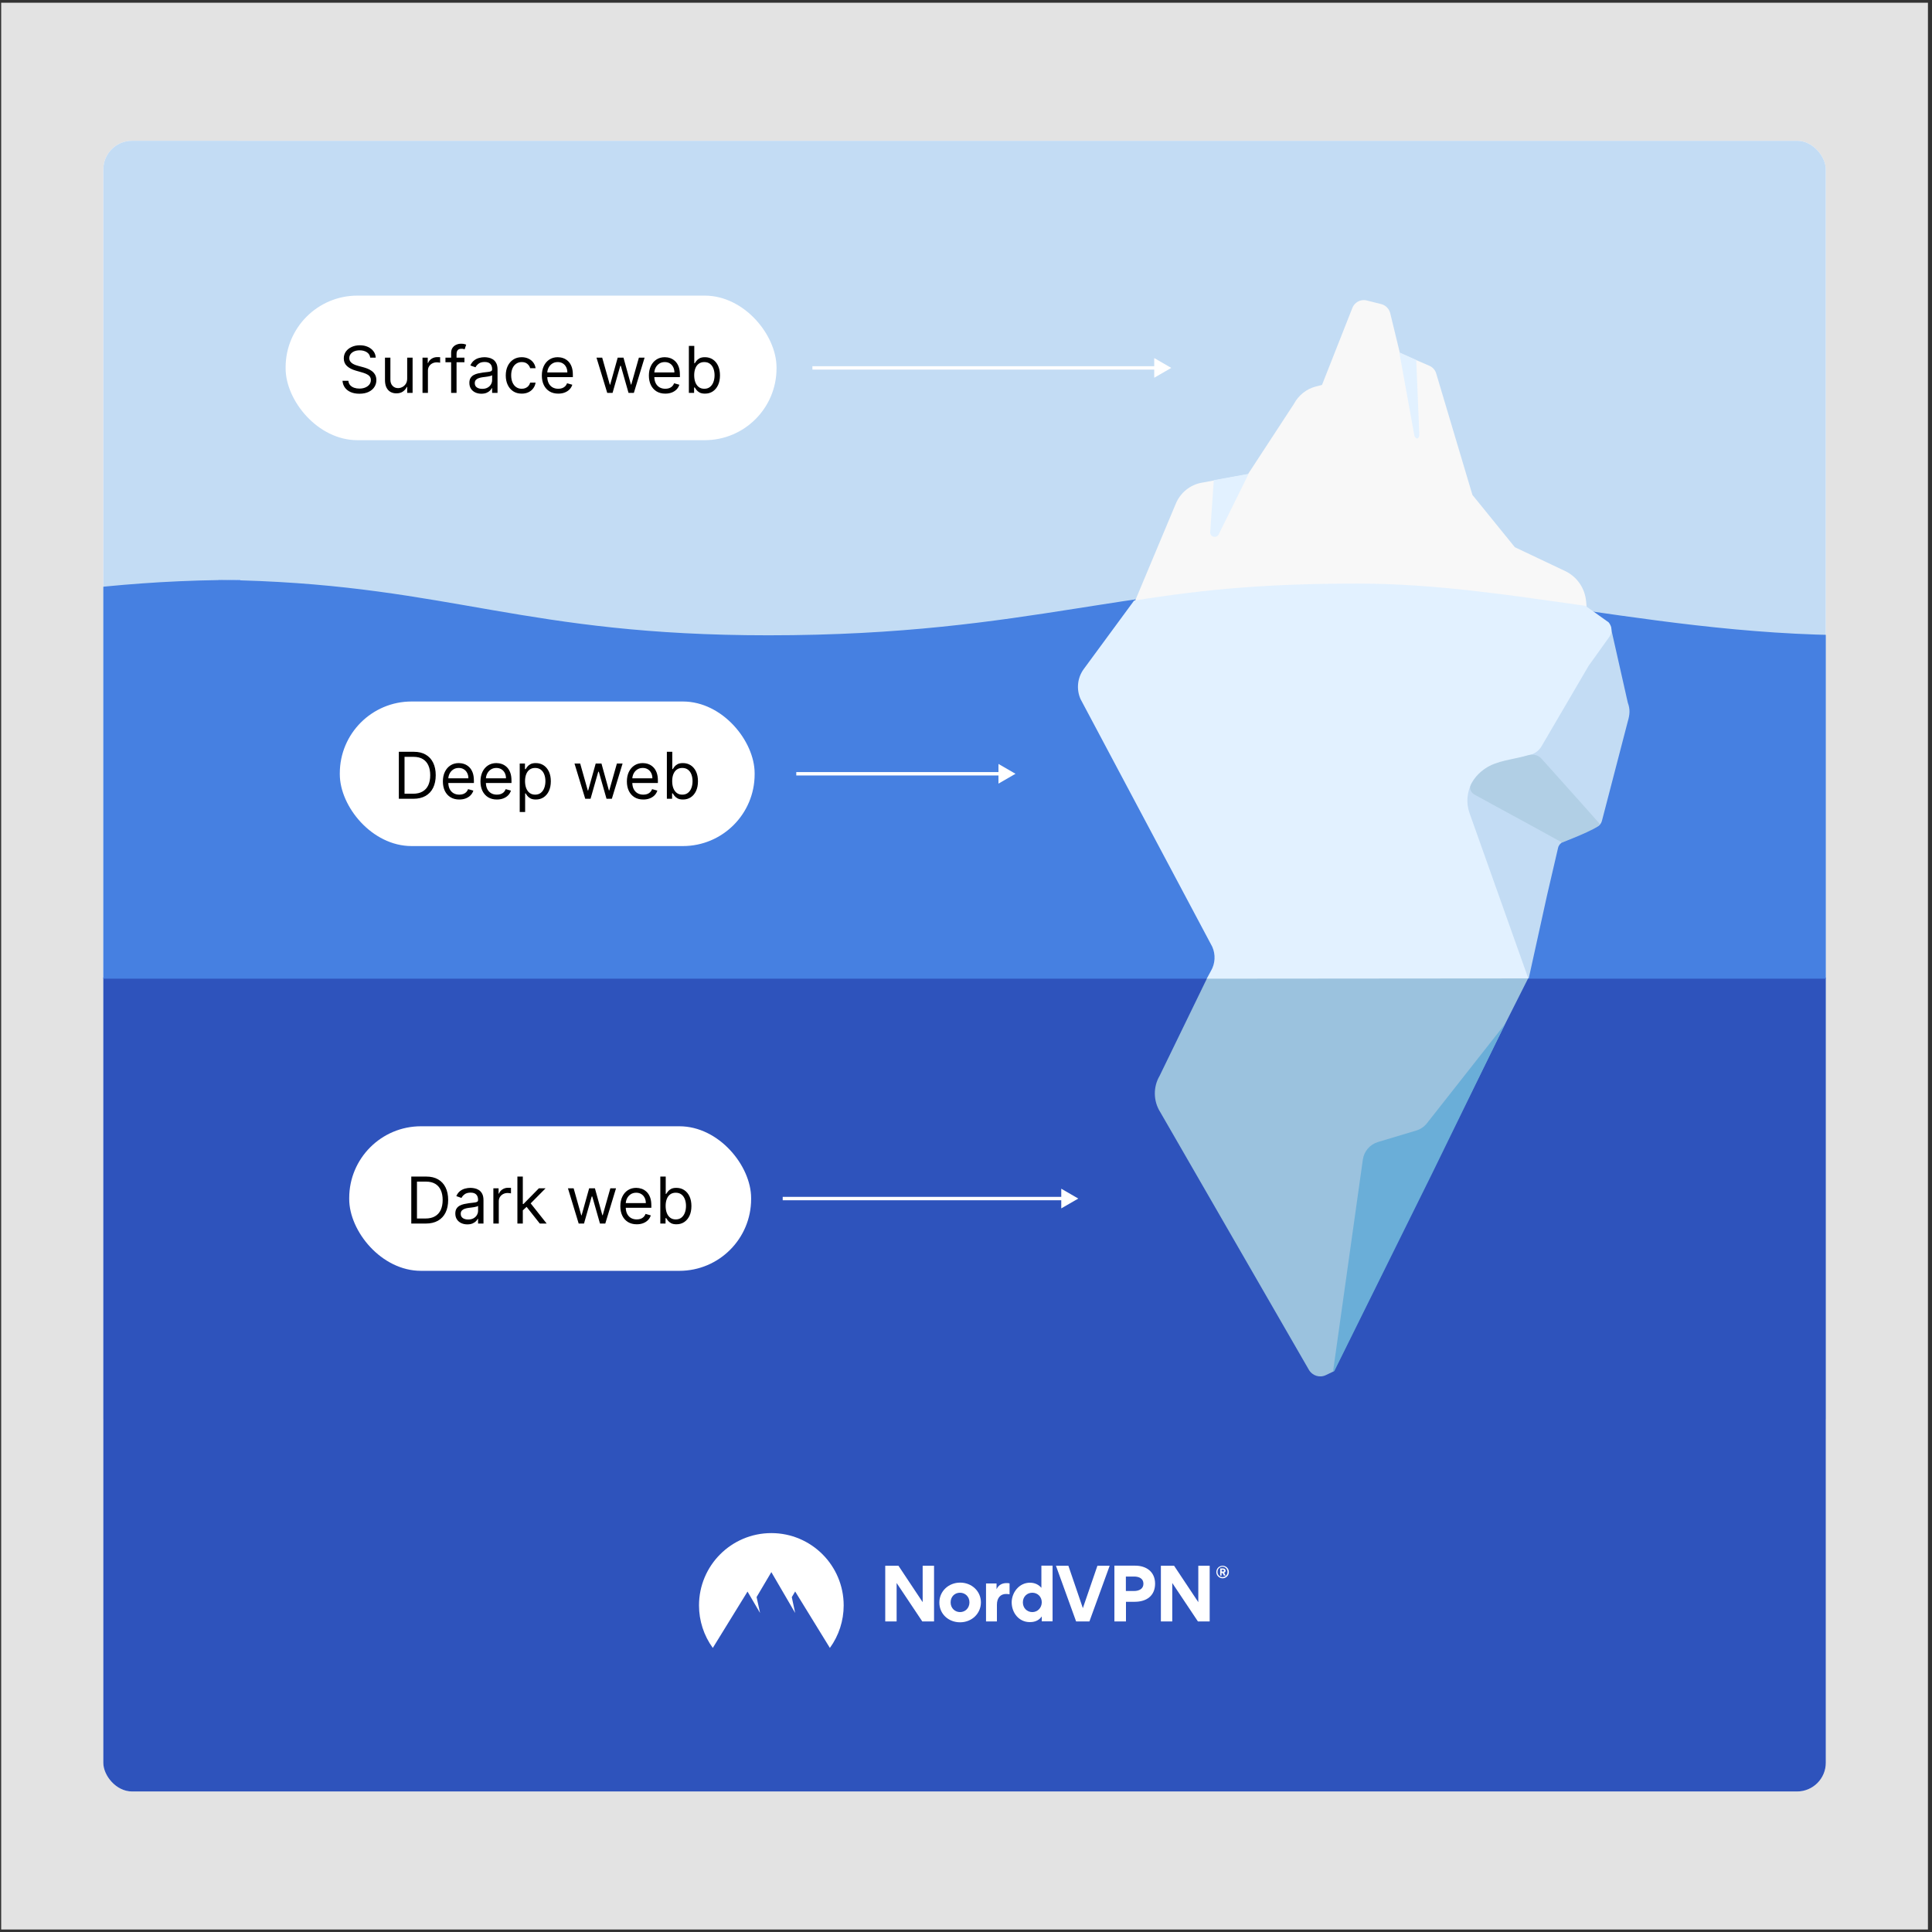 <svg width="369" height="369" viewBox="0 0 369 369" fill="none" xmlns="http://www.w3.org/2000/svg">
<rect x="0" y="0" width="369" height="369" fill="#333333" stroke="none"/>
<rect width="368" height="368" transform="translate(0.224 0.522)" fill="#E3E3E3"/>
<g clip-path="url(#clip0_24_11620)">
<rect x="19.733" y="26.885" width="328.982" height="315.274" rx="5.483" fill="white"/>
<path d="M460.212 26.888V271.031H-58.669V26.885H45.28V26.888H460.212Z" fill="#C3DCF4"/>
<path d="M42.846 110.808C42.481 110.808 42.117 110.817 41.756 110.823V110.79C42.12 110.796 42.484 110.802 42.846 110.808Z" fill="#4687FF"/>
<path d="M460.295 186.722V348.465H41.767V348.46H-58.674V186.716" fill="#2E53BC"/>
<path d="M-58.669 121.336C-21.842 121.336 0.588 111.423 41.753 110.791C42.114 110.785 42.478 110.779 42.843 110.776H42.891C43.906 110.794 44.906 110.818 45.888 110.842C86.197 111.99 100.272 121.339 146.758 121.339C172.26 121.339 189.709 118.712 205.69 116.2C207.018 115.993 208.337 115.785 209.651 115.58C222.795 113.517 235.303 111.698 250.981 111.698C264.95 111.698 277.977 113.146 290.907 114.92C292.268 115.107 293.63 115.297 294.991 115.49C314.057 118.185 333.104 121.339 354.854 121.339C392.898 121.339 416.427 112.652 460.209 112.652V186.921H41.756L-58.666 186.918" fill="#4680E1"/>
<path d="M45.891 110.79V110.874C44.909 110.85 43.909 110.826 42.894 110.808C43.882 110.796 44.882 110.79 45.891 110.79Z" fill="#4687FF"/>
<rect x="64.901" y="133.982" width="79.23" height="27.611" rx="13.708" fill="white"/>
<path d="M78.945 152.562H76.176V143.589H79.068C79.938 143.589 80.683 143.769 81.302 144.128C81.921 144.484 82.396 144.997 82.726 145.666C83.056 146.332 83.221 147.129 83.221 148.058C83.221 148.992 83.054 149.797 82.721 150.472C82.388 151.144 81.903 151.661 81.267 152.023C80.63 152.382 79.856 152.562 78.945 152.562ZM77.263 151.598H78.875C79.617 151.598 80.231 151.455 80.719 151.168C81.207 150.882 81.571 150.475 81.81 149.946C82.049 149.417 82.169 148.788 82.169 148.058C82.169 147.334 82.051 146.71 81.814 146.187C81.578 145.661 81.225 145.258 80.754 144.978C80.284 144.695 79.698 144.553 78.998 144.553H77.263V151.598ZM87.724 152.702C87.076 152.702 86.517 152.559 86.046 152.272C85.579 151.983 85.219 151.58 84.964 151.063C84.713 150.543 84.588 149.939 84.588 149.25C84.588 148.56 84.713 147.953 84.964 147.427C85.219 146.898 85.572 146.487 86.025 146.192C86.48 145.894 87.012 145.745 87.619 145.745C87.97 145.745 88.316 145.803 88.657 145.92C88.999 146.037 89.31 146.227 89.591 146.489C89.871 146.749 90.094 147.094 90.261 147.523C90.427 147.953 90.511 148.481 90.511 149.109V149.547H85.324V148.654H89.459C89.459 148.274 89.383 147.935 89.231 147.637C89.082 147.339 88.869 147.104 88.592 146.932C88.317 146.76 87.993 146.673 87.619 146.673C87.207 146.673 86.851 146.776 86.55 146.98C86.252 147.182 86.023 147.445 85.862 147.769C85.702 148.093 85.621 148.44 85.621 148.811V149.407C85.621 149.915 85.709 150.346 85.884 150.7C86.062 151.05 86.309 151.317 86.625 151.501C86.94 151.682 87.307 151.773 87.724 151.773C87.996 151.773 88.241 151.735 88.46 151.659C88.682 151.58 88.874 151.463 89.034 151.309C89.195 151.151 89.319 150.955 89.407 150.722L90.406 151.002C90.3 151.341 90.124 151.639 89.875 151.896C89.627 152.15 89.32 152.348 88.955 152.491C88.59 152.632 88.18 152.702 87.724 152.702ZM94.905 152.702C94.256 152.702 93.697 152.559 93.227 152.272C92.76 151.983 92.399 151.58 92.145 151.063C91.894 150.543 91.768 149.939 91.768 149.25C91.768 148.56 91.894 147.953 92.145 147.427C92.399 146.898 92.752 146.487 93.205 146.192C93.661 145.894 94.192 145.745 94.8 145.745C95.15 145.745 95.496 145.803 95.838 145.92C96.18 146.037 96.491 146.227 96.771 146.489C97.052 146.749 97.275 147.094 97.441 147.523C97.608 147.953 97.691 148.481 97.691 149.109V149.547H92.504V148.654H96.64C96.64 148.274 96.564 147.935 96.412 147.637C96.263 147.339 96.05 147.104 95.772 146.932C95.498 146.76 95.174 146.673 94.8 146.673C94.388 146.673 94.031 146.776 93.731 146.98C93.433 147.182 93.204 147.445 93.043 147.769C92.882 148.093 92.802 148.44 92.802 148.811V149.407C92.802 149.915 92.889 150.346 93.065 150.7C93.243 151.05 93.49 151.317 93.805 151.501C94.121 151.682 94.487 151.773 94.905 151.773C95.176 151.773 95.422 151.735 95.641 151.659C95.863 151.58 96.054 151.463 96.215 151.309C96.375 151.151 96.499 150.955 96.587 150.722L97.586 151.002C97.481 151.341 97.304 151.639 97.056 151.896C96.808 152.15 96.501 152.348 96.136 152.491C95.771 152.632 95.36 152.702 94.905 152.702ZM99.264 155.085V145.832H100.263V146.901H100.385C100.461 146.784 100.566 146.636 100.701 146.454C100.838 146.27 101.034 146.107 101.288 145.964C101.545 145.818 101.892 145.745 102.331 145.745C102.897 145.745 103.397 145.886 103.829 146.17C104.261 146.453 104.598 146.855 104.841 147.374C105.083 147.894 105.204 148.508 105.204 149.214C105.204 149.927 105.083 150.545 104.841 151.068C104.598 151.587 104.263 151.991 103.833 152.277C103.404 152.56 102.909 152.702 102.348 152.702C101.916 152.702 101.57 152.63 101.31 152.487C101.05 152.341 100.85 152.176 100.71 151.992C100.569 151.805 100.461 151.65 100.385 151.528H100.298V155.085H99.264ZM100.28 149.197C100.28 149.705 100.355 150.153 100.504 150.542C100.653 150.927 100.87 151.23 101.156 151.449C101.443 151.665 101.793 151.773 102.208 151.773C102.64 151.773 103.001 151.659 103.29 151.431C103.582 151.201 103.801 150.891 103.947 150.502C104.096 150.111 104.171 149.676 104.171 149.197C104.171 148.724 104.098 148.297 103.952 147.918C103.808 147.535 103.591 147.233 103.299 147.011C103.01 146.786 102.646 146.673 102.208 146.673C101.787 146.673 101.434 146.78 101.148 146.993C100.861 147.204 100.645 147.499 100.499 147.878C100.353 148.255 100.28 148.695 100.28 149.197ZM111.776 152.562L109.726 145.832H110.812L112.267 150.984H112.337L113.774 145.832H114.878L116.297 150.967H116.367L117.822 145.832H118.908L116.858 152.562H115.841L114.369 147.392H114.264L112.792 152.562H111.776ZM122.867 152.702C122.219 152.702 121.66 152.559 121.19 152.272C120.722 151.983 120.362 151.58 120.107 151.063C119.856 150.543 119.731 149.939 119.731 149.25C119.731 148.56 119.856 147.953 120.107 147.427C120.362 146.898 120.715 146.487 121.168 146.192C121.623 145.894 122.155 145.745 122.762 145.745C123.113 145.745 123.459 145.803 123.801 145.92C124.142 146.037 124.453 146.227 124.734 146.489C125.014 146.749 125.238 147.094 125.404 147.523C125.571 147.953 125.654 148.481 125.654 149.109V149.547H120.467V148.654H124.602C124.602 148.274 124.526 147.935 124.375 147.637C124.226 147.339 124.012 147.104 123.735 146.932C123.46 146.76 123.136 146.673 122.762 146.673C122.351 146.673 121.994 146.776 121.693 146.98C121.395 147.182 121.166 147.445 121.006 147.769C120.845 148.093 120.765 148.44 120.765 148.811V149.407C120.765 149.915 120.852 150.346 121.027 150.7C121.206 151.05 121.452 151.317 121.768 151.501C122.083 151.682 122.45 151.773 122.867 151.773C123.139 151.773 123.384 151.735 123.603 151.659C123.825 151.58 124.017 151.463 124.177 151.309C124.338 151.151 124.462 150.955 124.55 150.722L125.549 151.002C125.443 151.341 125.267 151.639 125.019 151.896C124.77 152.15 124.464 152.348 124.099 152.491C123.733 152.632 123.323 152.702 122.867 152.702ZM127.367 152.562V143.589H128.401V146.901H128.488C128.564 146.784 128.669 146.636 128.804 146.454C128.941 146.27 129.137 146.107 129.391 145.964C129.648 145.818 129.995 145.745 130.433 145.745C131 145.745 131.499 145.886 131.932 146.17C132.364 146.453 132.701 146.855 132.944 147.374C133.186 147.894 133.307 148.508 133.307 149.214C133.307 149.927 133.186 150.545 132.944 151.068C132.701 151.587 132.365 151.991 131.936 152.277C131.507 152.56 131.012 152.702 130.451 152.702C130.019 152.702 129.673 152.63 129.413 152.487C129.153 152.341 128.953 152.176 128.812 151.992C128.672 151.805 128.564 151.65 128.488 151.528H128.366V152.562H127.367ZM128.383 149.197C128.383 149.705 128.458 150.153 128.607 150.542C128.755 150.927 128.973 151.23 129.259 151.449C129.546 151.665 129.896 151.773 130.311 151.773C130.743 151.773 131.104 151.659 131.393 151.431C131.685 151.201 131.904 150.891 132.05 150.502C132.199 150.111 132.273 149.676 132.273 149.197C132.273 148.724 132.2 148.297 132.054 147.918C131.911 147.535 131.694 147.233 131.402 147.011C131.112 146.786 130.749 146.673 130.311 146.673C129.89 146.673 129.537 146.78 129.251 146.993C128.964 147.204 128.748 147.499 128.602 147.878C128.456 148.255 128.383 148.695 128.383 149.197Z" fill="black"/>
<path d="M193.956 147.788L190.701 145.908V149.667L193.956 147.788ZM152.082 148.113H191.027V147.462H152.082V148.113Z" fill="white"/>
<rect x="54.551" y="56.461" width="93.76" height="27.611" rx="13.708" fill="white"/>
<path d="M70.709 68.311C70.656 67.867 70.443 67.523 70.069 67.277C69.695 67.032 69.237 66.909 68.693 66.909C68.296 66.909 67.948 66.974 67.651 67.102C67.356 67.231 67.125 67.407 66.958 67.632C66.795 67.857 66.713 68.113 66.713 68.399C66.713 68.638 66.77 68.844 66.884 69.017C67.001 69.186 67.15 69.328 67.331 69.442C67.512 69.553 67.702 69.645 67.9 69.718C68.099 69.788 68.281 69.845 68.448 69.888L69.359 70.134C69.593 70.195 69.853 70.28 70.139 70.388C70.428 70.496 70.704 70.644 70.967 70.83C71.233 71.014 71.452 71.251 71.624 71.54C71.796 71.829 71.883 72.184 71.883 72.605C71.883 73.09 71.756 73.528 71.501 73.919C71.25 74.31 70.882 74.621 70.397 74.852C69.916 75.083 69.33 75.198 68.641 75.198C67.998 75.198 67.442 75.095 66.972 74.887C66.504 74.68 66.136 74.391 65.868 74.02C65.602 73.649 65.451 73.218 65.416 72.727H66.538C66.567 73.066 66.681 73.347 66.879 73.569C67.081 73.788 67.335 73.951 67.642 74.059C67.951 74.164 68.284 74.217 68.641 74.217C69.055 74.217 69.428 74.15 69.758 74.015C70.088 73.878 70.349 73.688 70.542 73.446C70.735 73.201 70.831 72.914 70.831 72.587C70.831 72.289 70.748 72.047 70.582 71.86C70.415 71.673 70.196 71.521 69.924 71.404C69.653 71.287 69.359 71.185 69.044 71.098L67.94 70.782C67.239 70.581 66.684 70.293 66.275 69.919C65.866 69.545 65.662 69.056 65.662 68.451C65.662 67.949 65.797 67.511 66.069 67.137C66.344 66.76 66.712 66.468 67.173 66.261C67.638 66.051 68.156 65.946 68.728 65.946C69.307 65.946 69.821 66.049 70.27 66.257C70.72 66.461 71.076 66.742 71.339 67.098C71.605 67.454 71.745 67.859 71.76 68.311H70.709ZM77.77 72.289V68.311H78.803V75.04H77.77V73.901H77.7C77.542 74.243 77.296 74.534 76.963 74.773C76.63 75.01 76.21 75.128 75.702 75.128C75.281 75.128 74.907 75.036 74.58 74.852C74.253 74.665 73.996 74.385 73.809 74.011C73.622 73.634 73.529 73.16 73.529 72.587V68.311H74.563V72.517C74.563 73.008 74.7 73.399 74.975 73.691C75.252 73.983 75.605 74.129 76.035 74.129C76.292 74.129 76.553 74.064 76.819 73.932C77.088 73.801 77.312 73.599 77.494 73.328C77.678 73.056 77.77 72.71 77.77 72.289ZM80.697 75.04V68.311H81.696V69.328H81.766C81.889 68.995 82.111 68.725 82.432 68.517C82.753 68.31 83.115 68.206 83.519 68.206C83.594 68.206 83.689 68.208 83.803 68.211C83.917 68.213 84.003 68.218 84.062 68.224V69.275C84.027 69.266 83.946 69.253 83.821 69.236C83.698 69.215 83.568 69.205 83.431 69.205C83.104 69.205 82.812 69.274 82.555 69.411C82.301 69.545 82.099 69.732 81.95 69.972C81.804 70.208 81.731 70.478 81.731 70.782V75.04H80.697ZM88.706 68.311V69.188H85.078V68.311H88.706ZM86.165 75.04V67.383C86.165 66.997 86.255 66.676 86.436 66.419C86.617 66.162 86.852 65.969 87.142 65.841C87.431 65.712 87.736 65.648 88.057 65.648C88.311 65.648 88.519 65.668 88.679 65.709C88.84 65.75 88.96 65.788 89.038 65.823L88.741 66.717C88.688 66.699 88.615 66.677 88.522 66.651C88.431 66.625 88.311 66.612 88.162 66.612C87.821 66.612 87.574 66.698 87.422 66.87C87.273 67.042 87.198 67.295 87.198 67.628V75.04H86.165ZM91.942 75.198C91.516 75.198 91.129 75.118 90.781 74.957C90.433 74.794 90.157 74.559 89.953 74.252C89.749 73.942 89.646 73.569 89.646 73.13C89.646 72.745 89.722 72.432 89.874 72.193C90.026 71.951 90.229 71.761 90.483 71.623C90.737 71.486 91.018 71.384 91.324 71.317C91.634 71.247 91.945 71.191 92.257 71.15C92.666 71.098 92.998 71.058 93.252 71.032C93.509 71.003 93.696 70.954 93.813 70.887C93.932 70.82 93.992 70.703 93.992 70.537V70.502C93.992 70.07 93.874 69.734 93.638 69.494C93.404 69.255 93.049 69.135 92.573 69.135C92.079 69.135 91.692 69.243 91.412 69.459C91.132 69.675 90.934 69.906 90.82 70.151L89.839 69.801C90.014 69.392 90.248 69.074 90.54 68.846C90.835 68.615 91.156 68.454 91.504 68.364C91.854 68.27 92.199 68.224 92.538 68.224C92.754 68.224 93.002 68.25 93.283 68.303C93.566 68.352 93.839 68.456 94.102 68.614C94.368 68.771 94.588 69.009 94.763 69.328C94.939 69.646 95.026 70.073 95.026 70.607V75.04H93.992V74.129H93.94C93.87 74.275 93.753 74.432 93.589 74.598C93.426 74.764 93.208 74.906 92.936 75.023C92.665 75.14 92.333 75.198 91.942 75.198ZM92.1 74.269C92.509 74.269 92.853 74.189 93.134 74.028C93.417 73.868 93.63 73.66 93.773 73.406C93.919 73.152 93.992 72.885 93.992 72.605V71.658C93.948 71.711 93.852 71.759 93.703 71.803C93.557 71.844 93.388 71.88 93.195 71.912C93.005 71.942 92.82 71.968 92.639 71.991C92.46 72.012 92.316 72.029 92.205 72.044C91.936 72.079 91.685 72.136 91.451 72.215C91.221 72.291 91.034 72.406 90.891 72.561C90.75 72.713 90.68 72.92 90.68 73.183C90.68 73.542 90.813 73.814 91.079 73.998C91.348 74.179 91.688 74.269 92.1 74.269ZM99.647 75.181C99.016 75.181 98.473 75.032 98.017 74.734C97.562 74.436 97.211 74.026 96.966 73.503C96.721 72.98 96.598 72.383 96.598 71.711C96.598 71.028 96.724 70.424 96.975 69.902C97.229 69.376 97.582 68.966 98.035 68.671C98.49 68.373 99.022 68.224 99.629 68.224C100.103 68.224 100.529 68.311 100.909 68.487C101.288 68.662 101.6 68.907 101.842 69.223C102.084 69.538 102.235 69.906 102.293 70.327H101.259C101.18 70.02 101.005 69.748 100.734 69.512C100.465 69.272 100.103 69.153 99.647 69.153C99.244 69.153 98.891 69.258 98.587 69.468C98.286 69.675 98.051 69.969 97.882 70.349C97.715 70.725 97.632 71.168 97.632 71.676C97.632 72.196 97.714 72.648 97.877 73.034C98.044 73.42 98.277 73.719 98.578 73.932C98.882 74.145 99.238 74.252 99.647 74.252C99.916 74.252 100.16 74.205 100.379 74.112C100.598 74.018 100.783 73.884 100.935 73.709C101.087 73.534 101.195 73.323 101.259 73.078H102.293C102.235 73.475 102.09 73.833 101.859 74.151C101.632 74.467 101.329 74.718 100.953 74.905C100.579 75.089 100.144 75.181 99.647 75.181ZM106.626 75.181C105.978 75.181 105.418 75.038 104.948 74.751C104.481 74.462 104.12 74.059 103.866 73.542C103.615 73.022 103.489 72.418 103.489 71.728C103.489 71.039 103.615 70.432 103.866 69.906C104.12 69.377 104.473 68.966 104.926 68.671C105.382 68.373 105.913 68.224 106.521 68.224C106.871 68.224 107.217 68.282 107.559 68.399C107.901 68.516 108.212 68.706 108.492 68.969C108.773 69.228 108.996 69.573 109.163 70.002C109.329 70.432 109.412 70.96 109.412 71.588V72.026H104.225V71.133H108.361C108.361 70.753 108.285 70.414 108.133 70.116C107.984 69.818 107.771 69.583 107.493 69.411C107.219 69.239 106.895 69.153 106.521 69.153C106.109 69.153 105.753 69.255 105.452 69.459C105.154 69.661 104.925 69.924 104.764 70.248C104.603 70.572 104.523 70.919 104.523 71.29V71.886C104.523 72.394 104.611 72.825 104.786 73.179C104.964 73.529 105.211 73.796 105.526 73.98C105.842 74.161 106.208 74.252 106.626 74.252C106.898 74.252 107.143 74.214 107.362 74.138C107.584 74.059 107.775 73.942 107.936 73.788C108.096 73.63 108.221 73.434 108.308 73.201L109.307 73.481C109.202 73.82 109.025 74.118 108.777 74.375C108.529 74.629 108.222 74.827 107.857 74.97C107.492 75.111 107.082 75.181 106.626 75.181ZM115.979 75.04L113.929 68.311H115.016L116.47 73.463H116.54L117.977 68.311H119.081L120.5 73.446H120.571L122.025 68.311H123.112L121.061 75.04H120.045L118.573 69.871H118.468L116.996 75.04H115.979ZM127.071 75.181C126.422 75.181 125.863 75.038 125.393 74.751C124.926 74.462 124.565 74.059 124.311 73.542C124.06 73.022 123.934 72.418 123.934 71.728C123.934 71.039 124.06 70.432 124.311 69.906C124.565 69.377 124.918 68.966 125.371 68.671C125.827 68.373 126.358 68.224 126.966 68.224C127.316 68.224 127.662 68.282 128.004 68.399C128.346 68.516 128.657 68.706 128.937 68.969C129.218 69.228 129.441 69.573 129.607 70.002C129.774 70.432 129.857 70.96 129.857 71.588V72.026H124.67V71.133H128.806C128.806 70.753 128.73 70.414 128.578 70.116C128.429 69.818 128.216 69.583 127.938 69.411C127.664 69.239 127.34 69.153 126.966 69.153C126.554 69.153 126.198 69.255 125.897 69.459C125.599 69.661 125.37 69.924 125.209 70.248C125.048 70.572 124.968 70.919 124.968 71.29V71.886C124.968 72.394 125.056 72.825 125.231 73.179C125.409 73.529 125.656 73.796 125.971 73.98C126.287 74.161 126.653 74.252 127.071 74.252C127.342 74.252 127.588 74.214 127.807 74.138C128.029 74.059 128.22 73.942 128.381 73.788C128.541 73.63 128.666 73.434 128.753 73.201L129.752 73.481C129.647 73.82 129.47 74.118 129.222 74.375C128.974 74.629 128.667 74.827 128.302 74.97C127.937 75.111 127.526 75.181 127.071 75.181ZM131.57 75.04V66.068H132.604V69.38H132.692C132.768 69.263 132.873 69.115 133.007 68.933C133.144 68.749 133.34 68.586 133.594 68.443C133.851 68.297 134.199 68.224 134.637 68.224C135.203 68.224 135.703 68.365 136.135 68.649C136.567 68.932 136.905 69.334 137.147 69.853C137.39 70.373 137.511 70.987 137.511 71.694C137.511 72.406 137.39 73.024 137.147 73.547C136.905 74.067 136.569 74.469 136.139 74.756C135.71 75.039 135.215 75.181 134.654 75.181C134.222 75.181 133.876 75.109 133.616 74.966C133.356 74.82 133.156 74.655 133.016 74.471C132.876 74.284 132.768 74.129 132.692 74.007H132.569V75.04H131.57ZM132.587 71.676C132.587 72.184 132.661 72.632 132.81 73.021C132.959 73.406 133.176 73.709 133.463 73.928C133.749 74.144 134.099 74.252 134.514 74.252C134.946 74.252 135.307 74.138 135.596 73.91C135.888 73.68 136.107 73.37 136.253 72.981C136.402 72.59 136.477 72.155 136.477 71.676C136.477 71.203 136.404 70.776 136.258 70.397C136.115 70.014 135.897 69.712 135.605 69.49C135.316 69.265 134.952 69.153 134.514 69.153C134.094 69.153 133.74 69.259 133.454 69.472C133.168 69.683 132.952 69.978 132.806 70.357C132.66 70.734 132.587 71.174 132.587 71.676Z" fill="black"/>
<path d="M223.706 70.267L220.451 68.387V72.146L223.706 70.267ZM155.164 70.592H220.776V69.941H155.164V70.592Z" fill="white"/>
<rect x="66.697" y="215.111" width="76.763" height="27.611" rx="13.708" fill="white"/>
<path d="M81.32 233.69H78.552V224.718H81.443C82.313 224.718 83.058 224.898 83.677 225.257C84.296 225.613 84.771 226.126 85.101 226.795C85.431 227.461 85.596 228.258 85.596 229.187C85.596 230.121 85.43 230.926 85.097 231.601C84.764 232.272 84.279 232.789 83.642 233.152C83.005 233.511 82.232 233.69 81.32 233.69ZM79.638 232.727H81.25C81.992 232.727 82.607 232.584 83.095 232.297C83.582 232.011 83.946 231.604 84.186 231.075C84.425 230.546 84.545 229.917 84.545 229.187C84.545 228.462 84.426 227.839 84.19 227.316C83.953 226.79 83.6 226.387 83.13 226.107C82.659 225.824 82.074 225.682 81.373 225.682H79.638V232.727ZM89.259 233.848C88.832 233.848 88.445 233.768 88.098 233.607C87.75 233.444 87.474 233.209 87.27 232.902C87.065 232.592 86.963 232.218 86.963 231.78C86.963 231.395 87.039 231.082 87.191 230.843C87.343 230.6 87.546 230.411 87.8 230.273C88.054 230.136 88.334 230.034 88.641 229.967C88.951 229.897 89.262 229.841 89.574 229.8C89.983 229.748 90.314 229.708 90.569 229.682C90.826 229.653 91.013 229.604 91.129 229.537C91.249 229.47 91.309 229.353 91.309 229.187V229.152C91.309 228.719 91.191 228.384 90.954 228.144C90.72 227.905 90.366 227.785 89.889 227.785C89.396 227.785 89.009 227.893 88.729 228.109C88.448 228.325 88.251 228.556 88.137 228.801L87.156 228.451C87.331 228.042 87.565 227.724 87.857 227.496C88.152 227.265 88.473 227.104 88.821 227.014C89.171 226.92 89.516 226.874 89.855 226.874C90.071 226.874 90.319 226.9 90.599 226.952C90.882 227.002 91.156 227.106 91.418 227.264C91.684 227.421 91.905 227.659 92.08 227.978C92.255 228.296 92.343 228.722 92.343 229.257V233.69H91.309V232.779H91.256C91.186 232.925 91.07 233.081 90.906 233.248C90.742 233.414 90.525 233.556 90.253 233.673C89.981 233.79 89.65 233.848 89.259 233.848ZM89.416 232.919C89.825 232.919 90.17 232.839 90.45 232.678C90.734 232.518 90.947 232.31 91.09 232.056C91.236 231.802 91.309 231.535 91.309 231.255V230.308C91.265 230.361 91.169 230.409 91.02 230.453C90.874 230.494 90.704 230.53 90.512 230.562C90.322 230.592 90.136 230.618 89.955 230.641C89.777 230.662 89.632 230.679 89.522 230.694C89.253 230.729 89.002 230.786 88.768 230.865C88.537 230.941 88.35 231.056 88.207 231.211C88.067 231.363 87.997 231.57 87.997 231.833C87.997 232.192 88.13 232.464 88.396 232.648C88.664 232.829 89.005 232.919 89.416 232.919ZM94.23 233.69V226.961H95.229V227.978H95.299C95.422 227.645 95.644 227.375 95.965 227.167C96.286 226.96 96.648 226.856 97.051 226.856C97.127 226.856 97.222 226.858 97.336 226.86C97.45 226.863 97.536 226.868 97.595 226.874V227.925C97.559 227.916 97.479 227.903 97.354 227.886C97.231 227.865 97.101 227.855 96.964 227.855C96.637 227.855 96.344 227.924 96.088 228.061C95.833 228.195 95.632 228.382 95.483 228.622C95.337 228.858 95.264 229.128 95.264 229.432V233.69H94.23ZM99.784 231.237L99.766 229.958H99.977L102.921 226.961H104.2L101.063 230.133H100.976L99.784 231.237ZM98.82 233.69V224.718H99.854V233.69H98.82ZM103.096 233.69L100.467 230.361L101.203 229.642L104.41 233.69H103.096ZM110.525 233.69L108.475 226.961H109.561L111.016 232.113H111.086L112.523 226.961H113.627L115.046 232.096H115.116L116.571 226.961H117.657L115.607 233.69H114.591L113.119 228.521H113.013L111.541 233.69H110.525ZM121.617 233.831C120.968 233.831 120.409 233.688 119.939 233.401C119.471 233.112 119.111 232.709 118.857 232.192C118.605 231.672 118.48 231.068 118.48 230.378C118.48 229.689 118.605 229.082 118.857 228.556C119.111 228.027 119.464 227.615 119.917 227.32C120.372 227.023 120.904 226.874 121.511 226.874C121.862 226.874 122.208 226.932 122.55 227.049C122.891 227.166 123.202 227.356 123.483 227.618C123.763 227.878 123.987 228.223 124.153 228.652C124.32 229.082 124.403 229.61 124.403 230.238V230.676H119.216V229.783H123.351C123.351 229.403 123.275 229.064 123.124 228.766C122.975 228.468 122.761 228.233 122.484 228.061C122.209 227.889 121.885 227.802 121.511 227.802C121.1 227.802 120.743 227.905 120.442 228.109C120.145 228.311 119.915 228.573 119.755 228.898C119.594 229.222 119.514 229.569 119.514 229.94V230.536C119.514 231.044 119.601 231.475 119.777 231.829C119.955 232.179 120.201 232.446 120.517 232.63C120.832 232.811 121.199 232.902 121.617 232.902C121.888 232.902 122.133 232.864 122.353 232.788C122.575 232.709 122.766 232.592 122.926 232.437C123.087 232.28 123.211 232.084 123.299 231.85L124.298 232.131C124.193 232.47 124.016 232.768 123.768 233.025C123.519 233.279 123.213 233.477 122.848 233.62C122.483 233.761 122.072 233.831 121.617 233.831ZM126.116 233.69V224.718H127.15V228.03H127.237C127.313 227.913 127.418 227.764 127.553 227.583C127.69 227.399 127.886 227.236 128.14 227.093C128.397 226.947 128.744 226.874 129.182 226.874C129.749 226.874 130.249 227.015 130.681 227.299C131.113 227.582 131.45 227.983 131.693 228.503C131.935 229.023 132.056 229.637 132.056 230.343C132.056 231.056 131.935 231.674 131.693 232.197C131.45 232.716 131.114 233.119 130.685 233.406C130.256 233.689 129.761 233.831 129.2 233.831C128.768 233.831 128.422 233.759 128.162 233.616C127.902 233.47 127.702 233.305 127.562 233.121C127.421 232.934 127.313 232.779 127.237 232.657H127.115V233.69H126.116ZM127.132 230.326C127.132 230.834 127.207 231.282 127.356 231.671C127.505 232.056 127.722 232.359 128.008 232.578C128.295 232.794 128.645 232.902 129.06 232.902C129.492 232.902 129.853 232.788 130.142 232.56C130.434 232.329 130.653 232.02 130.799 231.631C130.948 231.24 131.022 230.805 131.022 230.326C131.022 229.853 130.949 229.426 130.803 229.047C130.66 228.664 130.443 228.362 130.151 228.14C129.862 227.915 129.498 227.802 129.06 227.802C128.639 227.802 128.286 227.909 128 228.122C127.713 228.332 127.497 228.627 127.351 229.007C127.205 229.384 127.132 229.823 127.132 230.326Z" fill="black"/>
<path d="M205.949 228.917L202.694 227.037V230.796L205.949 228.917ZM149.491 229.242H203.019V228.591H149.491V229.242Z" fill="white"/>
<path d="M290.806 144.016L272.247 153.432L282.025 164.761L276.605 192.865L274.757 202.437L273.444 209.252L254.013 225.002L223.763 201.632L228.889 192.908L236.509 181.381L209.994 130.983L224.572 96.195C225.45 94.102 227.298 92.598 229.492 92.199L238.348 90.577L247.119 77.161C248 75.493 249.526 74.283 251.323 73.818L252.494 73.518L252.562 73.347L258.288 58.823C258.443 58.431 258.688 58.101 258.994 57.85C259.552 57.392 260.301 57.201 261.036 57.386L263.807 58.081C264.656 58.296 265.32 58.971 265.53 59.839L267.369 67.428L273.018 69.868C273.637 70.135 274.108 70.669 274.305 71.326L281.225 94.527L289.322 104.511L298.958 109.08C301.201 110.145 302.717 112.348 302.939 114.863L303.968 126.528L290.806 144.016Z" fill="#F8F8F8"/>
<path d="M291.895 186.797L287.269 195.971L254.744 261.912L253.226 262.64C252.048 263.207 250.646 262.762 249.983 261.616L221.584 212.379C220.269 210.29 220.224 207.615 221.475 205.484L230.604 186.707H277.217H284.355L291.895 186.797Z" fill="#9BC2DE"/>
<path fill-rule="evenodd" clip-rule="evenodd" d="M307.599 119.574L290.756 143.874L283.193 141.207L274.537 129.097L272.453 184.426L285.416 185.472L291.982 186.853L295.469 171.025L297.581 161.938C297.698 161.437 298.042 161.019 298.512 160.809L305.033 157.891C305.489 157.687 305.828 157.287 305.953 156.804L310.9 137.781C311.277 136.501 311.38 135.497 310.9 134.206L307.599 119.574Z" fill="#C3DCF4"/>
<path d="M260.293 221.485C260.516 219.895 261.645 218.58 263.183 218.119L270.489 215.927C271.299 215.684 272.015 215.197 272.539 214.532L287.461 195.57L273.42 224.351L254.857 261.849C254.803 261.968 254.584 261.899 254.629 261.773L260.293 221.485Z" fill="#6AAED8"/>
<path d="M230.477 186.924L231.277 185.447C232.103 184.041 232.2 182.313 231.532 180.821L206.383 133.535C205.541 131.648 205.773 129.439 206.993 127.779L216.599 114.711C230.692 112.456 242.556 111.461 259.358 111.461C274.332 111.461 288.95 113.768 302.811 115.71L307.236 118.86C307.917 119.647 307.972 120.809 307.365 121.655L303.423 127.16L294.425 142.532C293.956 143.334 293.191 143.921 292.295 144.168L285.499 146.037C281.506 147.135 279.286 151.394 280.673 155.297L291.895 186.872" fill="#E2F1FF"/>
<path d="M238.48 90.501L232.761 102.061C232.342 102.908 231.076 102.556 231.141 101.615L231.829 91.708L238.48 90.504V90.501Z" fill="#E2F1FF"/>
<path d="M267.26 67.301L270.15 83.269C270.558 84.112 271.136 83.762 271.073 82.825L270.494 68.761L267.26 67.301Z" fill="#E2F1FF"/>
<path d="M294.411 144.893C297.235 148.038 304.782 156.453 305.61 157.44C305.067 158.374 298.334 160.915 298.334 160.915C293.555 158.234 284.818 153.546 281.621 151.761C280.941 151.381 280.578 150.605 280.914 149.902C281.483 148.713 282.507 147.605 283.6 146.831C285.856 145.233 289.066 145.072 291.86 144.249C292.768 143.981 293.779 144.188 294.411 144.893Z" fill="#B1CFE5"/>
<path d="M232.313 300.245C232.313 299.932 232.442 299.619 232.663 299.398C232.884 299.178 233.197 299.049 233.51 299.049C233.824 299.049 234.137 299.178 234.358 299.398C234.579 299.619 234.708 299.932 234.708 300.245C234.708 300.41 234.671 300.558 234.616 300.705C234.56 300.852 234.468 300.981 234.358 301.091C234.247 301.202 234.118 301.294 233.971 301.349C233.824 301.404 233.676 301.441 233.51 301.441C233.345 301.441 233.197 301.404 233.05 301.349C232.903 301.294 232.774 301.202 232.663 301.091C232.553 300.981 232.46 300.852 232.405 300.705C232.332 300.558 232.313 300.392 232.313 300.245ZM232.534 300.245C232.534 300.374 232.553 300.502 232.608 300.613C232.663 300.723 232.718 300.834 232.81 300.926C232.903 301.018 233.013 301.091 233.124 301.146C233.234 301.202 233.363 301.22 233.492 301.22C233.75 301.22 234.008 301.11 234.174 300.926C234.358 300.742 234.45 300.502 234.45 300.226C234.45 299.969 234.339 299.711 234.174 299.527C233.989 299.343 233.75 299.233 233.492 299.233C233.363 299.233 233.234 299.251 233.124 299.306C233.013 299.362 232.903 299.435 232.81 299.527C232.718 299.619 232.645 299.73 232.608 299.84C232.553 299.987 232.534 300.116 232.534 300.245ZM233.326 300.926H233.05V299.564H233.584C233.86 299.564 234.081 299.711 234.081 299.987C234.081 300.079 234.063 300.153 234.008 300.226C233.953 300.3 233.897 300.355 233.805 300.374L234.081 300.926H233.768L233.51 300.429H233.308V300.926H233.326ZM233.566 299.822H233.326V300.153H233.566C233.676 300.153 233.787 300.116 233.787 299.987C233.787 299.858 233.676 299.822 233.566 299.822Z" fill="white"/>
<path fill-rule="evenodd" clip-rule="evenodd" d="M176.15 309.684L171.25 302.342V309.684H169.076V299.049H171.6L176.223 306.004V299.049H178.397V309.684H176.15Z" fill="white"/>
<path fill-rule="evenodd" clip-rule="evenodd" d="M183.389 302.269C181.178 302.269 179.41 303.906 179.41 306.077C179.41 308.267 181.16 309.849 183.37 309.849C185.581 309.849 187.349 308.212 187.349 306.022C187.331 303.869 185.562 302.269 183.389 302.269ZM183.37 307.899C182.376 307.899 181.565 307.144 181.565 306.04C181.565 304.936 182.357 304.2 183.352 304.2C184.347 304.2 185.157 304.955 185.157 306.04C185.157 307.126 184.365 307.899 183.37 307.899Z" fill="white"/>
<path fill-rule="evenodd" clip-rule="evenodd" d="M192.82 302.416V304.495C192.598 304.458 192.359 304.44 192.138 304.44C191.125 304.44 190.406 305.139 190.406 306.5V309.683H188.325V302.434H190.333V303.501H190.351C190.738 302.673 191.475 302.36 192.23 302.36C192.451 302.342 192.635 302.379 192.82 302.416Z" fill="white"/>
<path fill-rule="evenodd" clip-rule="evenodd" d="M198.899 299.031V303.244H198.88C198.125 302.361 197.13 302.287 196.707 302.287C194.625 302.287 193.225 304.201 193.225 306.041C193.225 307.991 194.57 309.813 196.688 309.813C197.185 309.813 198.272 309.739 198.954 308.746H198.972V309.666H201.035V299.031H198.899ZM197.167 307.899C196.172 307.899 195.362 307.145 195.362 306.041C195.362 304.937 196.172 304.201 197.167 304.201C198.162 304.201 198.972 304.955 198.972 306.041C198.954 307.127 198.143 307.899 197.167 307.899Z" fill="white"/>
<path fill-rule="evenodd" clip-rule="evenodd" d="M205.53 309.684L201.68 299.049H204.056L206.819 307.145L209.6 299.049H211.94L208.072 309.684H205.53Z" fill="white"/>
<path fill-rule="evenodd" clip-rule="evenodd" d="M216.803 299.031H212.843V309.684H215.053V305.931H216.729C218.958 305.931 220.616 304.808 220.616 302.453C220.598 300.19 218.94 299.031 216.803 299.031ZM216.619 303.87H215.035V301.11H216.601C217.522 301.11 218.387 301.459 218.387 302.49C218.387 303.502 217.485 303.87 216.619 303.87Z" fill="white"/>
<path fill-rule="evenodd" clip-rule="evenodd" d="M228.795 309.684L223.895 302.342V309.684H221.721V299.049H224.245L228.869 306.004V299.049H231.042V309.684H228.795Z" fill="white"/>
<path fill-rule="evenodd" clip-rule="evenodd" d="M136.14 314.744C134.427 312.389 133.506 309.537 133.506 306.63C133.506 298.994 139.696 292.812 147.322 292.812C154.948 292.812 161.137 298.994 161.137 306.63C161.137 309.537 160.216 312.389 158.503 314.744L151.871 303.962L151.227 305.048L151.871 308.065L147.322 300.264L144.503 305.029L145.166 308.065L142.772 303.98L136.14 314.744Z" fill="white"/>
</g>
<defs>
<clipPath id="clip0_24_11620">
<rect x="19.733" y="26.885" width="328.982" height="315.274" rx="5.483" fill="white"/>
</clipPath>
</defs>
</svg>
